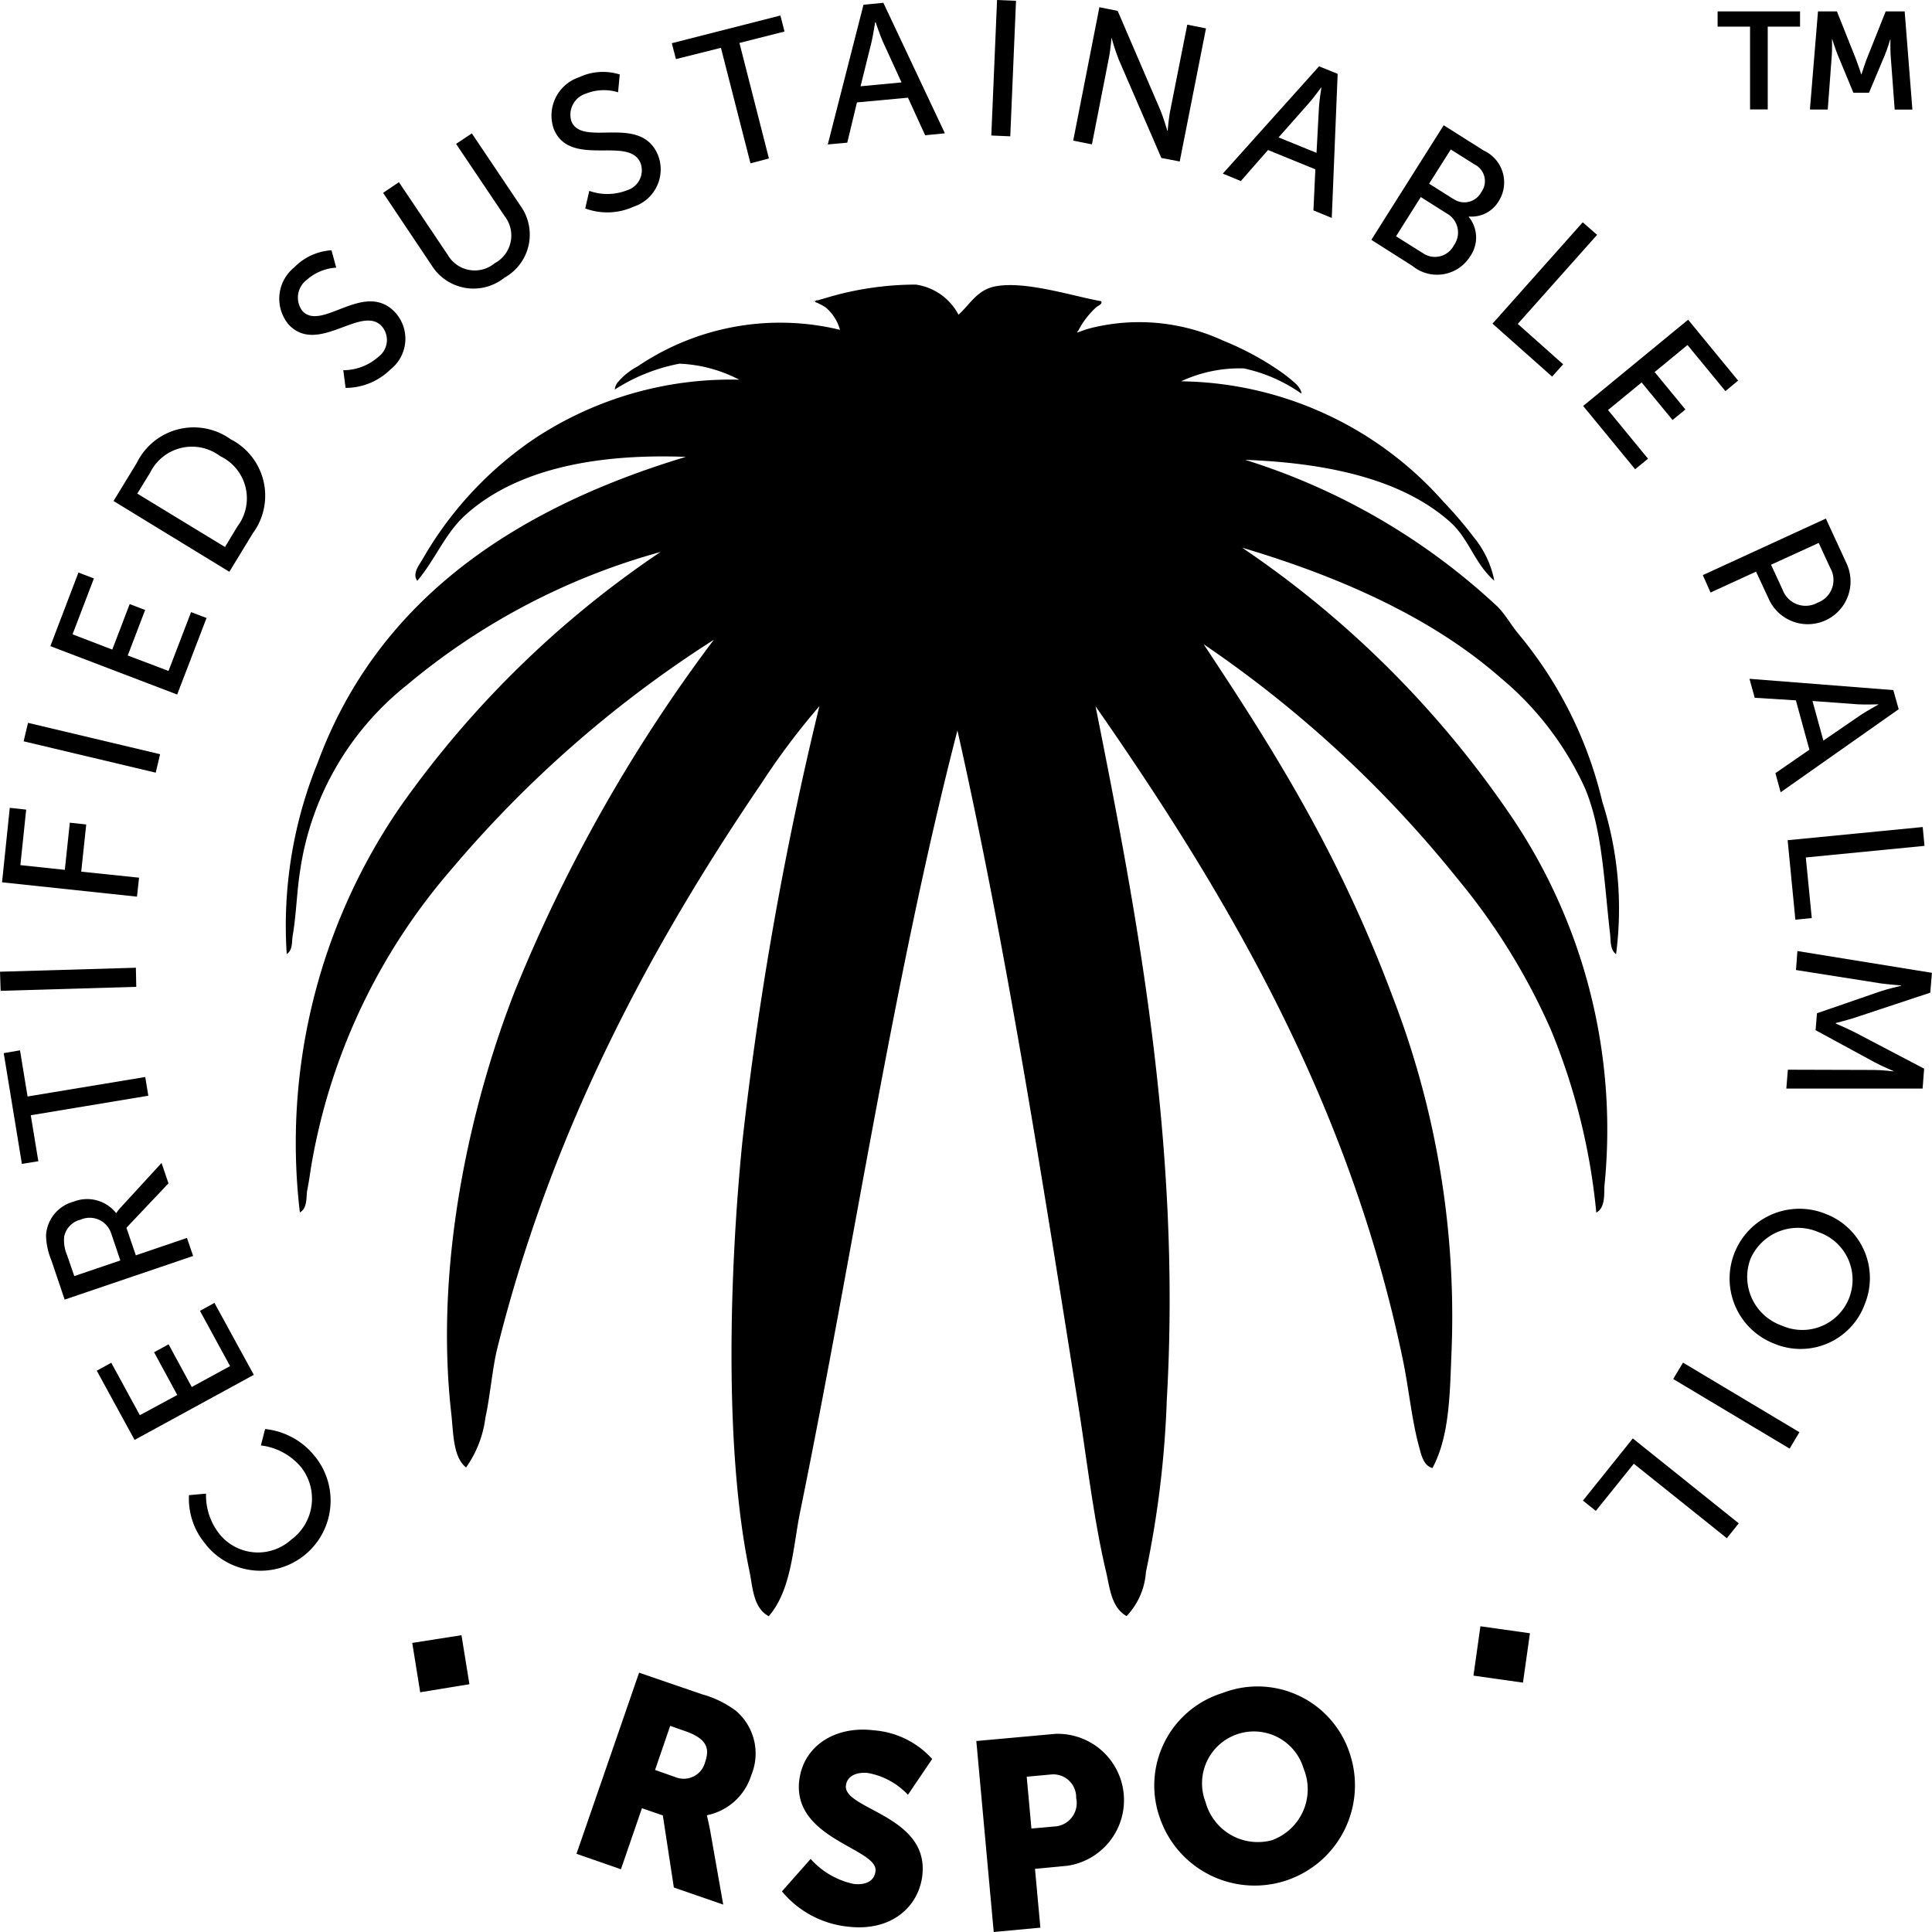 <svg id="c" xmlns="http://www.w3.org/2000/svg" width="100" height="100" viewBox="0 0 100 100">
    <g id="Group_644" transform="translate(0 0)">
        <g id="Path_1492" transform="translate(9.776 73.966)">
            <path id="Path_2215"
                  d="M15.627,119.021a3.625,3.625,0,0,1-.889-2.568l.883-.079a3.21,3.21,0,0,0,.67,2.057,2.558,2.558,0,0,0,3.723.339A2.635,2.635,0,0,0,20.537,115a3.22,3.22,0,0,0-2.077-1.121l.219-.849a3.784,3.784,0,0,1,2.581,1.42,3.63,3.63,0,1,1-5.643,4.569"
                  transform="translate(-14.733 -113.03)"/>
        </g>
        <g id="Path_1493" transform="translate(5.009 67.437)">
            <path id="Path_2216"
                  d="M9.507,110.143,7.55,106.56l.75-.411,1.479,2.714,1.937-1.046-1.2-2.212.75-.411,1.2,2.209,1.984-1.081-1.559-2.86.75-.411,2.037,3.723Z"
                  transform="translate(-7.55 -103.05)"/>
        </g>
        <g id="Path_1494" transform="translate(2.383 60.192)">
            <path id="Path_2217"
                  d="M4.553,99.046l-.689-2.037a3.532,3.532,0,0,1-.272-1.3,1.925,1.925,0,0,1,1.427-1.725,1.915,1.915,0,0,1,2.2.591h.013a1.652,1.652,0,0,1,.239-.305l2.1-2.289.358,1.055-2.175,2.3.485,1.427,2.647-.9.319.933-6.655,2.26Zm2.429-3.357a1.17,1.17,0,0,0-1.606-.77,1.134,1.134,0,0,0-.845.874,1.962,1.962,0,0,0,.153.969l.371,1.075,2.382-.809-.451-1.34Z"
                  transform="translate(-3.592 -91.979)"/>
        </g>
        <g id="Path_1495" transform="translate(0.193 54.365)">
            <path id="Path_2218"
                  d="M1.69,86.42,2.081,88.8l-.851.137L.29,83.206l.843-.146.391,2.389L7.615,84.44l.159.969Z"
                  transform="translate(-0.29 -83.06)"/>
        </g>
        <g id="Path_1496" transform="translate(0 50.09)">
            <path id="Path_2219" d="M.033,77.675,0,76.686l7.033-.206.02.989Z" transform="translate(0 -76.48)"/>
        </g>
        <g id="Path_1497" transform="translate(0.106 41.813)">
            <path id="Path_2220"
                  d="M.16,67.725l.4-3.855.849.093-.3,2.873,2.3.245.259-2.442.849.093-.259,2.442,2.993.312-.106.982Z"
                  transform="translate(-0.16 -63.87)"/>
        </g>
        <g id="Rectangle_387" transform="translate(1.223 38.37) rotate(-76.645)">
            <rect id="Rectangle_649" width="0.982" height="7.027"/>
        </g>
        <g id="Path_1498" transform="translate(2.607 29.635)">
            <path id="Path_2221"
                  d="M3.93,49.089,5.383,45.28l.8.305L5.078,48.478l2.057.789.9-2.355.8.305-.9,2.356,2.11.8,1.168-3.045.8.305-1.519,3.961Z"
                  transform="translate(-3.93 -45.28)"/>
        </g>
        <g id="Path_1499" transform="translate(5.872 22.127)">
            <path id="Path_2222"
                  d="M8.85,37.627l1.214-1.991a3.28,3.28,0,0,1,4.851-1.214,3.279,3.279,0,0,1,1.148,4.87l-1.214,1.991L8.857,37.62Zm6.433,1.287a2.412,2.412,0,0,0-.909-3.616,2.416,2.416,0,0,0-3.623.849l-.667,1.088L14.623,40l.657-1.088Z"
                  transform="translate(-8.85 -33.814)"/>
        </g>
        <g id="Path_1500" transform="translate(14.455 12.952)">
            <path id="Path_2223"
                  d="M25.112,25.73a2.754,2.754,0,0,0,1.811-.7,1.083,1.083,0,0,0,.153-1.593c-1.055-1.095-3.278,1.506-4.784-.047a2.082,2.082,0,0,1,.272-2.986,2.942,2.942,0,0,1,1.924-.883l.245.9a2.524,2.524,0,0,0-1.533.637,1.147,1.147,0,0,0-.206,1.619c1.015,1.049,3.191-1.6,4.771.04a2.021,2.021,0,0,1-.225,2.973,3.32,3.32,0,0,1-2.323.955l-.119-.922Z"
                  transform="translate(-21.785 -19.519)"/>
        </g>
        <g id="Path_1501" transform="translate(19.832 6.901)">
            <path id="Path_2224"
                  d="M29.89,13.479l.816-.551L33.239,16.7a1.613,1.613,0,0,0,2.422.425,1.627,1.627,0,0,0,.524-2.429l-2.521-3.749.816-.544,2.528,3.762a2.552,2.552,0,0,1-.843,3.709,2.552,2.552,0,0,1-3.749-.617L29.89,13.485Z"
                  transform="translate(-29.89 -10.4)"/>
        </g>
        <g id="Path_1502" transform="translate(28.542 3.722)">
            <path id="Path_2225"
                  d="M44.976,11.767a2.78,2.78,0,0,0,1.944-.027,1.08,1.08,0,0,0,.7-1.433c-.611-1.393-3.6.272-4.467-1.705a2.088,2.088,0,0,1,1.289-2.713,2.906,2.906,0,0,1,2.11-.146l-.086.922a2.5,2.5,0,0,0-1.659.067,1.142,1.142,0,0,0-.75,1.453c.584,1.333,3.543-.4,4.459,1.692a2.028,2.028,0,0,1-1.241,2.707,3.287,3.287,0,0,1-2.508.093Z"
                  transform="translate(-43.017 -5.61)"/>
        </g>
        <g id="Path_1503" transform="translate(34.774 0.803)">
            <path id="Path_2226"
                  d="M54.951,2.882l-2.329.584-.213-.823L58.03,1.21l.212.829-2.333.591,1.526,5.979-.955.252Z"
                  transform="translate(-52.41 -1.21)"/>
        </g>
        <g id="Path_1504" transform="translate(42.843 0.146)">
            <path id="Path_2227"
                  d="M68.723,5.13l-2.641.245-.5,2.083-1.009.093L66.421.319,67.45.22l3.185,6.755-1.022.1Zm-1.7-3.9s-.1.65-.186,1.022L66.269,4.54l2.121-.2L67.41,2.2c-.153-.352-.358-.969-.358-.969Z"
                  transform="translate(-64.57 -0.22)"/>
        </g>
        <g id="Rectangle_388" transform="translate(51.31 7.014) rotate(-87.57)">
            <rect id="Rectangle_650" width="7.02" height="0.982"/>
        </g>
        <g id="Path_1505" transform="translate(55.549 0.372)">
            <path id="Path_2228"
                  d="M85.067.56l.955.193,2.189,5.089c.179.418.378,1.108.378,1.108h.02s.053-.624.126-1l.889-4.485.969.193-1.36,6.887-.949-.179-2.2-5.078a11.671,11.671,0,0,1-.371-1.121H85.7s-.053.624-.133,1.015L84.689,7.66l-.969-.193L85.073.573Z"
                  transform="translate(-83.72 -0.56)"/>
        </g>
        <g id="Path_1506" transform="translate(63.292 3.437)">
            <path id="Path_2229"
                  d="M100.181,10.508l-2.451-1-1.407,1.606-.933-.385,4.983-5.554.962.391-.305,7.458-.949-.391.1-2.133Zm.3-4.24s-.385.533-.637.816L98.277,8.855l1.964.8.126-2.355c.02-.371.126-1.022.126-1.022h-.02Z"
                  transform="translate(-95.39 -5.18)"/>
        </g>
        <g id="Path_1507" transform="translate(70.975 6.476)">
            <path id="Path_2230"
                  d="M110.718,9.766,112.8,11.08a1.813,1.813,0,0,1,.776,2.6,1.632,1.632,0,0,1-1.546.809l-.013.02a1.694,1.694,0,0,1,.067,2.05,2.015,2.015,0,0,1-2.979.491l-2.13-1.353,3.749-5.939ZM109.6,16.355a1.1,1.1,0,0,0,1.645-.371,1.129,1.129,0,0,0-.378-1.659l-1.333-.843-1.281,2.031,1.34.843Zm1.619-2.78a.987.987,0,0,0,1.44-.339.963.963,0,0,0-.339-1.44l-1.234-.776-1.121,1.771,1.241.783Z"
                  transform="translate(-106.969 -9.759)"/>
        </g>
        <g id="Path_1508" transform="translate(77.252 11.506)">
            <path id="Path_2231" d="M121.1,17.34l.743.65L117.737,22.6l2.349,2.09-.571.637-3.085-2.741Z"
                  transform="translate(-116.43 -17.34)"/>
        </g>
        <g id="Path_1509" transform="translate(81.941 16.548)">
            <path id="Path_2232"
                  d="M128.933,25.29l2.588,3.152-.657.544L128.9,26.6,127.2,28l1.593,1.937-.667.544-1.6-1.944-1.739,1.427,2.07,2.521-.667.544L123.5,29.755Z"
                  transform="translate(-123.497 -25.29)"/>
        </g>
        <g id="Path_1510" transform="translate(88.133 26.837)">
            <path id="Path_2233"
                  d="M139.2,41l1.077,2.333a2.213,2.213,0,0,1-4.021,1.851l-.667-1.433-2.355,1.081-.4-.9L139.21,41Zm-2.236,3.689a1.267,1.267,0,0,0,1.811.667,1.247,1.247,0,0,0,.657-1.791l-.6-1.3-2.467,1.128Z"
                  transform="translate(-132.829 -41)"/>
        </g>
        <g id="Path_1511" transform="translate(90.555 35.135)">
            <path id="Path_2234"
                  d="M139.579,57.349l-.7-2.555-2.13-.133-.272-.982,7.445.584.279.989-6.11,4.3-.272-.989,1.759-1.214ZM143.129,55s-.657.02-1.035,0l-2.355-.173.564,2.05,1.944-1.333c.312-.206.889-.524.889-.524V55Z"
                  transform="translate(-136.48 -53.679)"/>
        </g>
        <g id="Path_1512" transform="translate(92.524 42.807)">
            <path id="Path_2235" d="M146.442,65.39l.093.975-6.144.6L140.7,70.1l-.849.086-.4-4.114Z"
                  transform="translate(-139.447 -65.39)"/>
        </g>
        <g id="Path_1513" transform="translate(92.46 49.225)">
            <path id="Path_2236"
                  d="M146.887,76.34l-.086,1.035-3.921,1.3c-.4.126-.969.272-.969.272v.027s.537.232.916.418l3.656,1.917-.079,1.029H139.35l.079-.975,4.439.013c.431,0,1.035.073,1.035.073v-.013s-.631-.267-1-.467l-3.039-1.652.073-.876,3.267-1.128c.385-.133,1.081-.292,1.081-.292V77s-.624-.047-1.055-.106l-4.38-.691.073-.982,6.967,1.128Z"
                  transform="translate(-139.35 -75.22)"/>
        </g>
        <g id="Path_1514" transform="translate(89.499 62.554)">
            <path id="Path_2237"
                  d="M141.9,100.567a3.538,3.538,0,0,1-4.658,2.024,3.613,3.613,0,1,1,2.667-6.715,3.555,3.555,0,0,1,1.991,4.685m-5.912-2.349a2.667,2.667,0,0,0,1.632,3.437,2.6,2.6,0,1,0,1.911-4.831,2.677,2.677,0,0,0-3.543,1.393"
                  transform="translate(-134.889 -95.59)"/>
        </g>
        <g id="Rectangle_389" transform="translate(86.605 71.378) rotate(-59.13)">
            <rect id="Rectangle_651" width="0.989" height="7.02"/>
        </g>
        <g id="Path_1515" transform="translate(81.933 74.452)">
            <path id="Path_2238" d="M131.55,118.132l-.617.77-4.817-3.855-1.964,2.442-.667-.533,2.581-3.218Z"
                  transform="translate(-123.485 -113.737)"/>
        </g>
        <g id="Group_643" transform="translate(21.338 84.175)">
            <g id="Path_1516" transform="translate(8.505 2.402)">
                <path id="Path_2239"
                      d="M48.211,132.43l3.267,1.121a5.255,5.255,0,0,1,1.752.856,2.908,2.908,0,0,1,.789,3.333,3.031,3.031,0,0,1-2.293,2.069v.027s.06.225.153.69l.69,3.908-2.555-.883-.571-3.733-1.081-.371-1.088,3.159-2.3-.8,3.238-9.369Zm1.825,5.381a1.141,1.141,0,0,0,1.593-.743c.245-.7.119-1.214-1.029-1.613l-.776-.272-.783,2.283,1,.352Z"
                      transform="translate(-44.978 -132.43)"/>
            </g>
            <g id="Path_1517" transform="translate(19.135 5.351)">
                <path id="Path_2240"
                      d="M62.486,143.567a4.111,4.111,0,0,0,2.229,1.294c.5.06,1.061-.067,1.128-.667.139-1.168-4.3-1.652-3.948-4.685.219-1.818,1.891-2.84,3.849-2.6a4.513,4.513,0,0,1,3.032,1.486l-1.254,1.851a3.775,3.775,0,0,0-2.077-1.128c-.491-.053-1.067.1-1.133.65-.146,1.241,4.313,1.539,3.955,4.651-.193,1.639-1.613,2.913-3.835,2.654A5.115,5.115,0,0,1,61,145.246Z"
                      transform="translate(-61 -136.875)"/>
            </g>
            <g id="Path_1518" transform="translate(29.201 5.552)">
                <path id="Path_2241"
                      d="M76.17,137.564l4.1-.371a3.434,3.434,0,0,1,.617,6.828l-1.685.159.279,3.045-2.415.225-.9-9.88ZM80.2,141.99a1.217,1.217,0,0,0,1.162-1.211,1.2,1.2,0,0,0-.029-.263c0-.016,0-.032,0-.048a1.183,1.183,0,0,0-1.177-1.177A1.214,1.214,0,0,0,80,139.3l-1.227.113.245,2.681,1.188-.106Z"
                      transform="translate(-76.17 -137.177)"/>
            </g>
            <g id="Path_1519" transform="translate(38.403 3.115)">
                <path id="Path_2242"
                      d="M93.6,133.835a5.016,5.016,0,0,1,6.549,3.105,5.19,5.19,0,0,1-9.82,3.364,5.009,5.009,0,0,1,3.271-6.467m2.6,7.6a2.8,2.8,0,0,0,1.573-3.676A2.684,2.684,0,1,0,92.7,139.5a2.8,2.8,0,0,0,3.5,1.944"
                      transform="translate(-90.038 -133.505)"/>
            </g>
            <g id="Path_1520" transform="translate(0 0.458)">
                <path id="Path_2243" d="M35.12,132.041l-2.548.418-.411-2.555,2.548-.4Z"
                      transform="translate(-32.161 -129.5)" fill-rule="evenodd"/>
            </g>
            <g id="Rectangle_390" transform="translate(54.928 2.556) rotate(-81.96)">
                <rect id="Rectangle_652" width="2.581" height="2.588"/>
            </g>
        </g>
        <g id="Path_1521" transform="translate(14.789 14.73)">
            <path id="Path_2244"
                  d="M90.495,49.033a21.16,21.16,0,0,0-4.3-8.685c-.424-.5-.736-1.081-1.147-1.486a33.9,33.9,0,0,0-13.056-7.591c4.417.166,8.17,1.055,10.593,3.2,1,.883,1.277,2.17,2.306,3.059a5.107,5.107,0,0,0-1.075-2.267,20.4,20.4,0,0,0-1.538-1.8,18.437,18.437,0,0,0-13.6-6.257,7.173,7.173,0,0,1,3.251-.667,8.159,8.159,0,0,1,2.971,1.3c.033,0-.026-.279-.327-.544a8.218,8.218,0,0,0-.905-.7,15.21,15.21,0,0,0-2.828-1.5,10.353,10.353,0,0,0-6.86-.637c-.228.06-.458.146-.677.225,0-.067.059-.086.078-.146a4.341,4.341,0,0,1,.916-1.175c.071-.067.346-.153.234-.305-1.329-.225-3.8-1.035-5.375-.783-1.03.159-1.381.933-2,1.486A2.967,2.967,0,0,0,54.944,22.2a16.2,16.2,0,0,0-4.534.657c-1.474.433-.41.106-.554.126-.039,0-.117.04-.117.093s.078.053.117.073a3.235,3.235,0,0,1,.423.232,2.325,2.325,0,0,1,.743,1.161,13.152,13.152,0,0,0-10.473,1.891,3.481,3.481,0,0,0-1.055.856.774.774,0,0,0-.131.345,9.417,9.417,0,0,1,3.349-1.34,7.344,7.344,0,0,1,3.095.829,18.4,18.4,0,0,0-10.6,3.052,18.852,18.852,0,0,0-5.76,6.184c-.163.305-.593.783-.306,1.175.958-1.128,1.433-2.467,2.534-3.444,2.573-2.3,6.619-3.152,11.368-2.973C34.216,33.778,27.115,38.5,24,46.917a22.39,22.39,0,0,0-1.615,9.933c.313-.186.262-.657.306-.933.189-1.1.215-2.3.384-3.357A15.03,15.03,0,0,1,28.6,42.932a34.821,34.821,0,0,1,13.13-6.891,51.862,51.862,0,0,0-13.44,13.145,30.7,30.7,0,0,0-5.225,21.041c.417-.245.313-.823.384-1.168.1-.485.156-.969.234-1.407A31.475,31.475,0,0,1,30.9,52.477a59.9,59.9,0,0,1,13.59-11.891A80.676,80.676,0,0,0,34.207,58.733C32.005,64.34,30,72.641,30.9,80.617c.117,1.029.084,2.267.768,2.807a5.654,5.654,0,0,0,1-2.575c.228-1,.371-2.621.613-3.577,2.834-11.379,7.986-20.895,13.674-29.255a36.883,36.883,0,0,1,3-3.995,179.018,179.018,0,0,0-3.993,22.606c-.677,6.821-.925,15.933.371,22.155.176.829.183,1.9,1,2.342,1.192-1.367,1.257-3.609,1.629-5.415C51.726,72.162,53.8,58.055,57.1,45.276c2.476,10.988,4.358,23,6.222,34.729.469,2.933.814,6.025,1.459,8.765.2.809.254,1.885,1.075,2.349a3.667,3.667,0,0,0,1-2.276,51.888,51.888,0,0,0,1.081-8.916c.762-13.2-1.577-25.313-3.687-35.9,6.691,9.615,13.094,20.324,15.9,33.793.313,1.493.463,3.152.847,4.539.1.371.221.982.691,1.095.905-1.672.9-3.955.99-6.1A45.834,45.834,0,0,0,79.68,59.2a71.222,71.222,0,0,0-4.456-9.694c-1.714-3.105-3.59-5.991-5.381-8.692A60.2,60.2,0,0,1,82.976,52.943a33.1,33.1,0,0,1,4.84,7.823,32.972,32.972,0,0,1,2.352,9.467c.488-.259.393-1,.424-1.407a28.922,28.922,0,0,0-5.081-19.475A51.98,51.98,0,0,0,71.837,35.818c5.094,1.513,9.824,3.623,13.361,6.721a16.122,16.122,0,0,1,4.378,5.713c.916,2.177.99,4.851,1.309,7.591.033.319-.007.789.306,1.015a18.153,18.153,0,0,0-.691-7.823"
                  transform="translate(-22.333 -22.2)"/>
        </g>
        <g id="Path_1522" transform="translate(88.903 0.59)">
            <path id="Path_2245" d="M135.669,1.679H133.99V.89h4.267v.789h-1.672V5.963h-.915Z"
                  transform="translate(-133.99 -0.89)"/>
        </g>
        <g id="Path_1523" transform="translate(93.681 0.59)">
            <path id="Path_2246"
                  d="M141.588.89h1l1,2.508c.113.305.259.75.259.75h.013s.139-.445.252-.75l1-2.508h.982l.4,5.083h-.916l-.212-2.84c-.02-.339-.007-.789-.007-.789h-.013s-.153.5-.272.789L144.249,5.1h-.809l-.816-1.971c-.119-.292-.279-.8-.279-.8h-.013s.013.467-.007.8l-.212,2.84h-.923L141.608.89Z"
                  transform="translate(-141.19 -0.89)"/>
        </g>
    </g>
</svg>

